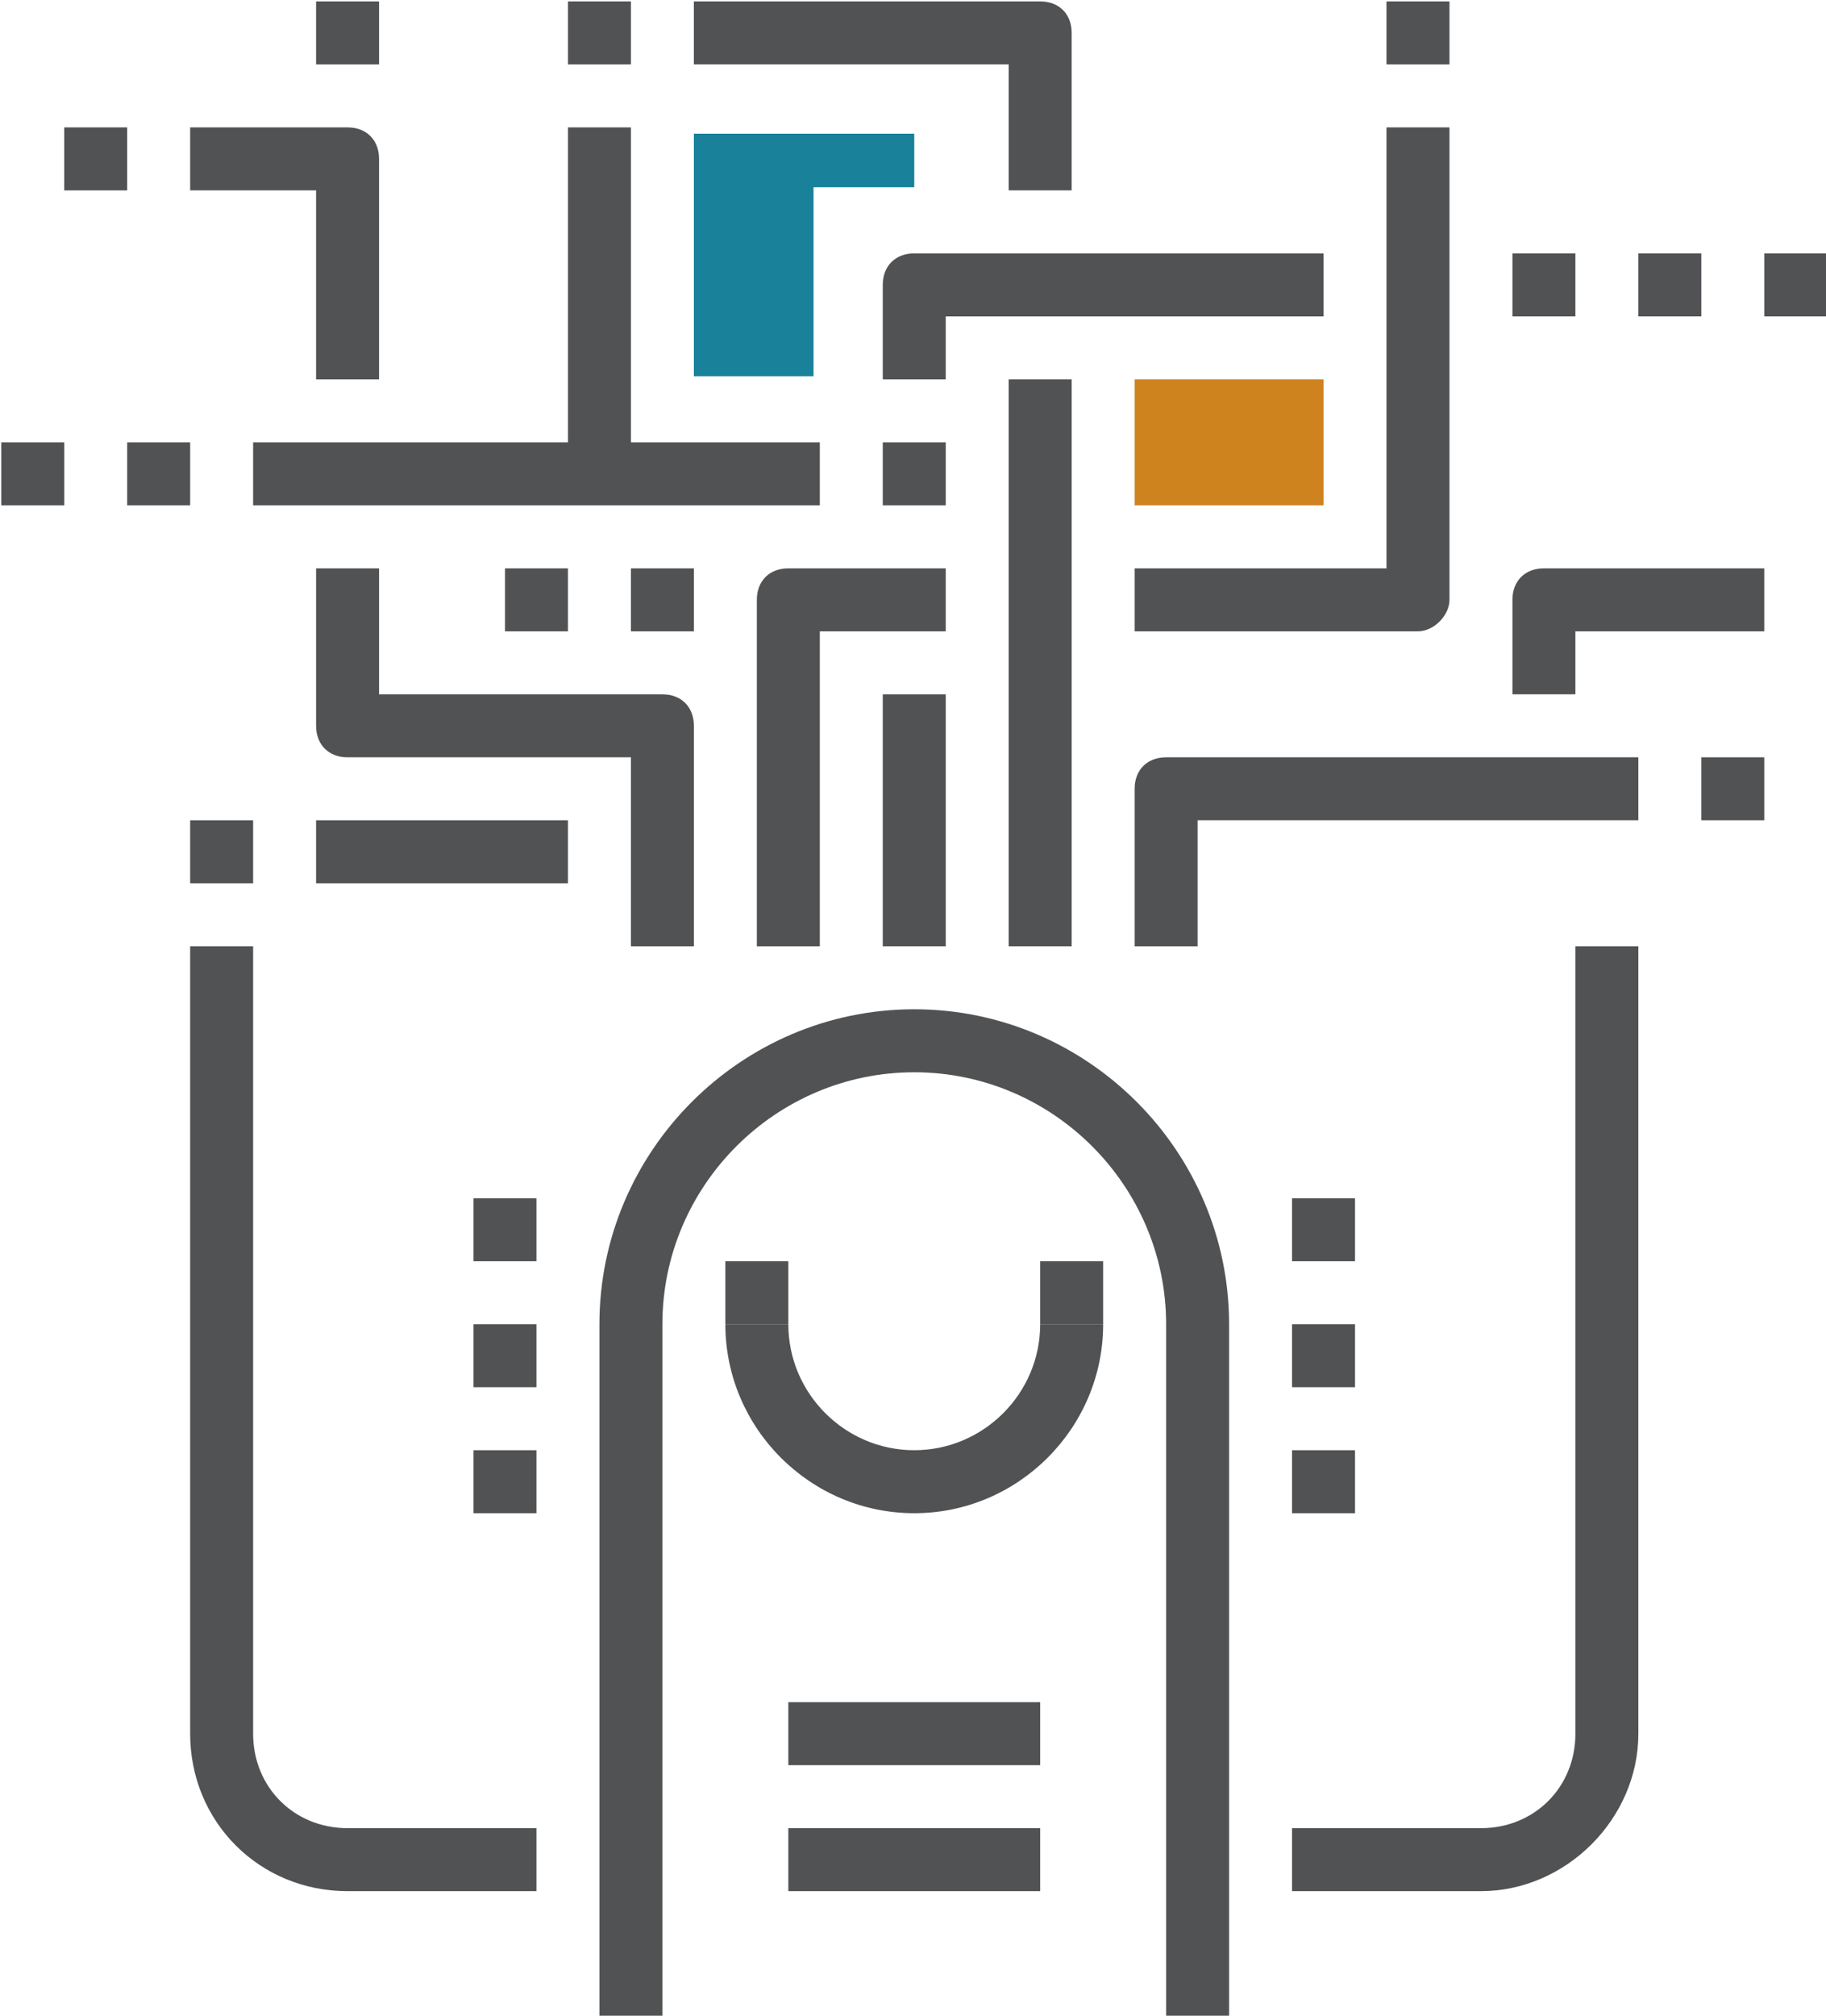 <?xml version="1.0" encoding="utf-8"?>
<!-- Generator: Adobe Illustrator 23.0.2, SVG Export Plug-In . SVG Version: 6.00 Build 0)  -->
<svg version="1.1" id="Layer_1" xmlns="http://www.w3.org/2000/svg" xmlns:xlink="http://www.w3.org/1999/xlink" x="0px" y="0px"
	 viewBox="0 0 58 64" style="enable-background:new 0 0 58 64;" xml:space="preserve">
<style type="text/css">
	.st0{fill:#515254;}
	.st1{fill:#198199;}
	.st2{fill:#CF831E;}
</style>
<g id="Group_1342" transform="translate(-311.76 -546.755)">
	<g id="Group_1341">
		<g id="Group_1340">
			<g id="Group_1298">
				<path id="Path_447" class="st0" d="M350.8,610.8h-2v-22c0-4.4-3.6-8-8-8s-8,3.6-8,8v22h-2v-22c0-5.5,4.5-10,10-10s10,4.5,10,10
					V610.8z"/>
			</g>
			<g id="Group_1299">
				<path id="Path_448" class="st0" d="M340.8,594.8c-3.3,0-6-2.7-6-6h2c0,2.2,1.8,4,4,4s4-1.8,4-4h2
					C346.8,592.1,344.1,594.8,340.8,594.8z"/>
			</g>
			<g id="Group_1300">
				<rect id="Rectangle_171" x="336.8" y="600.8" class="st0" width="8" height="2"/>
			</g>
			<g id="Group_1301">
				<rect id="Rectangle_172" x="336.8" y="604.8" class="st0" width="8" height="2"/>
			</g>
			<g id="Group_1302">
				<rect id="Rectangle_173" x="319.8" y="560.8" class="st0" width="18" height="2"/>
			</g>
			<g id="Group_1303">
				<rect id="Rectangle_174" x="339.8" y="560.8" class="st0" width="2" height="2"/>
			</g>
			<g id="Group_1304">
				<rect id="Rectangle_175" x="343.8" y="558.8" class="st0" width="2" height="18"/>
			</g>
			<g id="Group_1305">
				<rect id="Rectangle_176" x="329.8" y="550.8" class="st0" width="2" height="11"/>
			</g>
			<g id="Group_1306">
				<path id="Path_449" class="st0" d="M341.8,558.8h-2v-3c0-0.6,0.4-1,1-1h13v2h-12V558.8z"/>
			</g>
			<g id="Group_1307">
				<rect id="Rectangle_177" x="339.8" y="568.8" class="st0" width="2" height="8"/>
			</g>
			<g id="Group_1308">
				<path id="Path_450" class="st0" d="M356.8,566.8h-9v-2h8v-14h2v15C357.8,566.3,357.3,566.8,356.8,566.8z"/>
			</g>
			<g id="Group_1309">
				<path id="Path_451" class="st0" d="M337.8,576.8h-2v-11c0-0.6,0.4-1,1-1h5v2h-4V576.8z"/>
			</g>
			<g id="Group_1310">
				<rect id="Rectangle_178" x="355.8" y="546.8" class="st0" width="2" height="2"/>
			</g>
			<g id="Group_1311">
				<rect id="Rectangle_179" x="329.8" y="546.8" class="st0" width="2" height="2"/>
			</g>
			<g id="Group_1312">
				<rect id="Rectangle_180" x="359.8" y="554.8" class="st0" width="2" height="2"/>
			</g>
			<g id="Group_1313">
				<rect id="Rectangle_181" x="363.8" y="554.8" class="st0" width="2" height="2"/>
			</g>
			<g id="Group_1314">
				<rect id="Rectangle_182" x="367.8" y="554.8" class="st0" width="2" height="2"/>
			</g>
			<g id="Group_1315">
				<rect id="Rectangle_183" x="365.8" y="570.8" class="st0" width="2" height="2"/>
			</g>
			<g id="Group_1316">
				<rect id="Rectangle_184" x="315.8" y="560.8" class="st0" width="2" height="2"/>
			</g>
			<g id="Group_1317">
				<rect id="Rectangle_185" x="311.8" y="560.8" class="st0" width="2" height="2"/>
			</g>
			<g id="Group_1318">
				<rect id="Rectangle_186" x="313.8" y="550.8" class="st0" width="2" height="2"/>
			</g>
			<g id="Group_1319">
				<rect id="Rectangle_187" x="321.8" y="546.8" class="st0" width="2" height="2"/>
			</g>
			<g id="Group_1320">
				<path id="Path_452" class="st0" d="M332.8,578.8"/>
			</g>
			<g id="Group_1321">
				<path id="Path_453" class="st0" d="M333.8,576.8h-2v-6h-9c-0.6,0-1-0.4-1-1v-5h2v4h9c0.6,0,1,0.4,1,1V576.8z"/>
			</g>
			<g id="Group_1322">
				<path id="Path_454" class="st0" d="M323.8,558.8h-2v-6h-4v-2h5c0.6,0,1,0.4,1,1V558.8z"/>
			</g>
			<g id="Group_1323">
				<path id="Path_455" class="st0" d="M349.8,576.8h-2v-5c0-0.6,0.4-1,1-1h15v2h-14V576.8z"/>
			</g>
			<g id="Group_1324">
				<rect id="Rectangle_188" x="331.8" y="564.8" class="st0" width="2" height="2"/>
			</g>
			<g id="Group_1325">
				<rect id="Rectangle_189" x="327.8" y="564.8" class="st0" width="2" height="2"/>
			</g>
			<g id="Group_1326">
				<path id="Path_456" class="st0" d="M345.8,552.8h-2v-4h-10v-2h11c0.6,0,1,0.4,1,1V552.8z"/>
			</g>
			<g id="Group_1327">
				<path id="Path_457" class="st0" d="M361.8,568.8h-2v-3c0-0.6,0.4-1,1-1h7v2h-6V568.8z"/>
			</g>
			<g id="Group_1328">
				<rect id="Rectangle_190" x="352.8" y="584.8" class="st0" width="2" height="2"/>
			</g>
			<g id="Group_1329">
				<rect id="Rectangle_191" x="352.8" y="588.8" class="st0" width="2" height="2"/>
			</g>
			<g id="Group_1330">
				<rect id="Rectangle_192" x="352.8" y="592.8" class="st0" width="2" height="2"/>
			</g>
			<g id="Group_1331">
				<rect id="Rectangle_193" x="326.8" y="584.8" class="st0" width="2" height="2"/>
			</g>
			<g id="Group_1332">
				<rect id="Rectangle_194" x="326.8" y="588.8" class="st0" width="2" height="2"/>
			</g>
			<g id="Group_1333">
				<rect id="Rectangle_195" x="326.8" y="592.8" class="st0" width="2" height="2"/>
			</g>
			<g id="Group_1334">
				<rect id="Rectangle_196" x="321.8" y="572.8" class="st0" width="8" height="2"/>
			</g>
			<g id="Group_1335">
				<rect id="Rectangle_197" x="317.8" y="572.8" class="st0" width="2" height="2"/>
			</g>
			<g id="Group_1336">
				<path id="Path_458" class="st0" d="M328.8,606.8h-6c-2.8,0-5-2.2-5-5v-25h2v25c0,1.7,1.3,3,3,3h6V606.8z"/>
			</g>
			<g id="Group_1337">
				<path id="Path_459" class="st0" d="M358.8,606.8h-6v-2h6c1.7,0,3-1.3,3-3v-25h2v25C363.8,604.5,361.5,606.8,358.8,606.8z"/>
			</g>
			<g id="Group_1338">
				<rect id="Rectangle_198" x="334.8" y="586.8" class="st0" width="2" height="2"/>
			</g>
			<g id="Group_1339">
				<rect id="Rectangle_199" x="344.8" y="586.8" class="st0" width="2" height="2"/>
			</g>
		</g>
	</g>
	<path id="Path_460" class="st1" d="M333.8,551h7v1.7h-3.2v6h-3.8V551z"/>
	<rect id="Rectangle_200" x="347.8" y="558.8" class="st2" width="6" height="4"/>
</g>
</svg>
